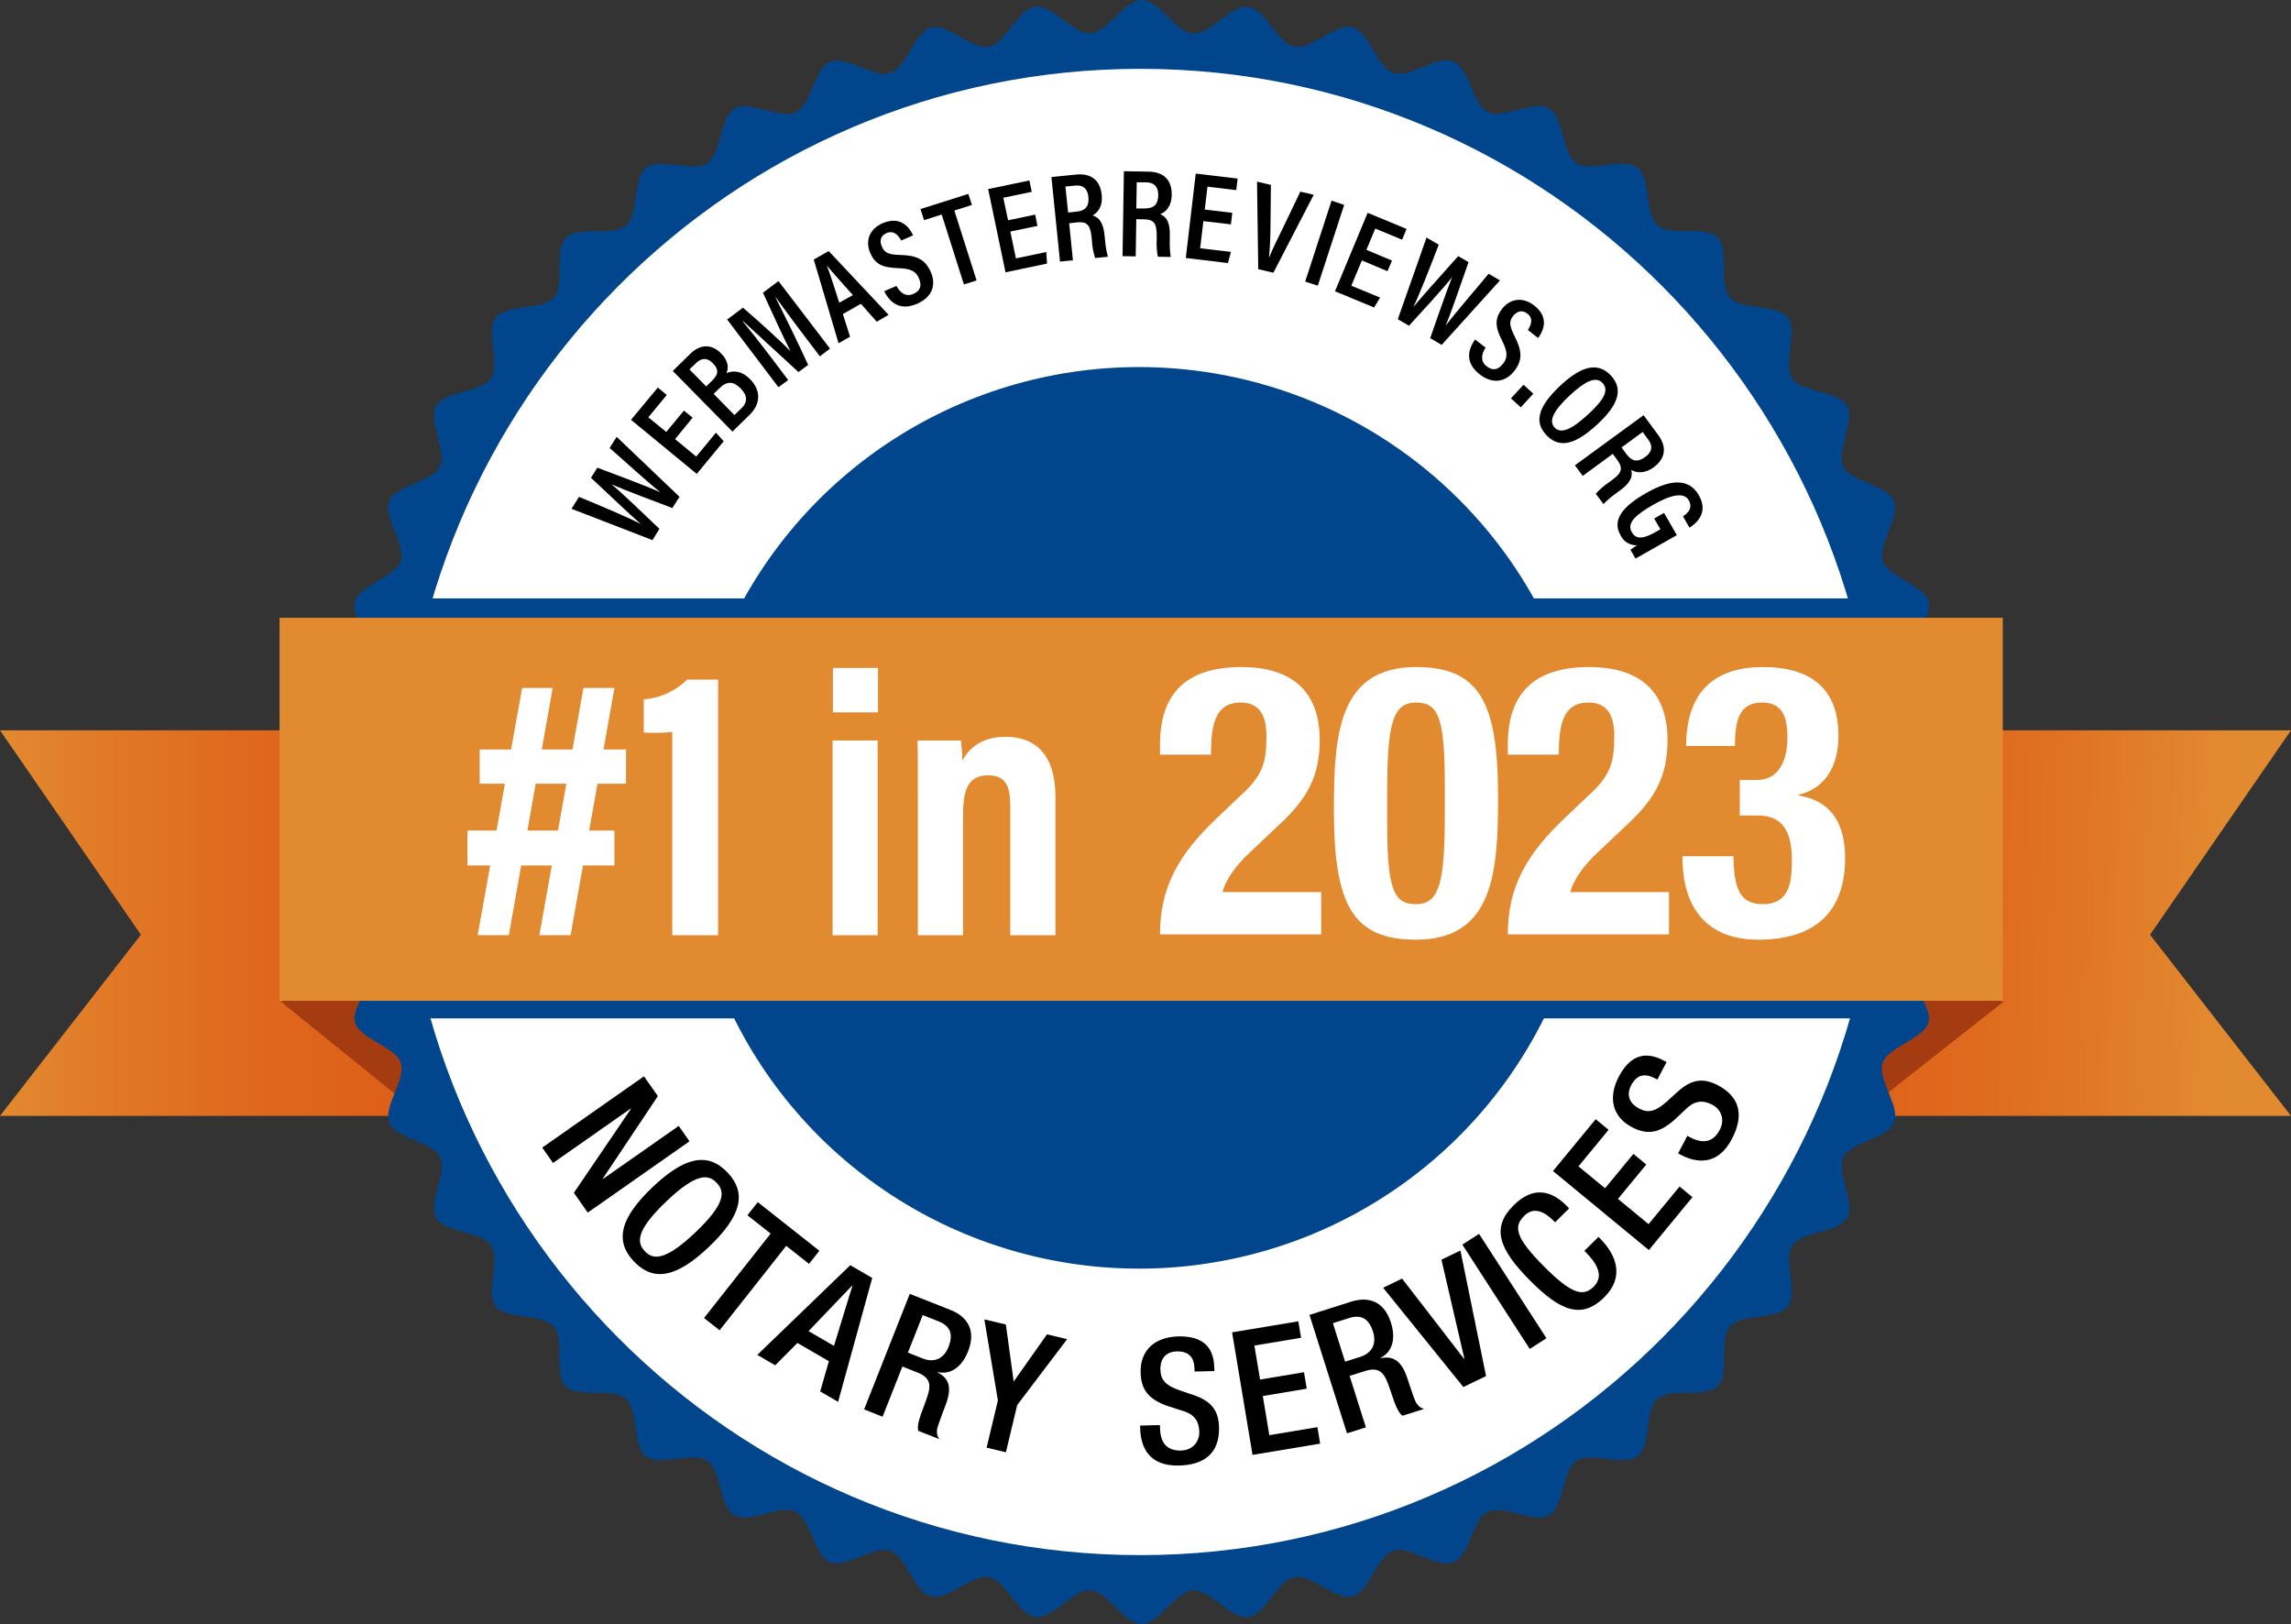 <?xml version="1.0" encoding="UTF-8"?>
<svg xmlns="http://www.w3.org/2000/svg" width="79" height="56" viewBox="0 0 79 56" fill="none">
  <rect x="0" y="0" width="79" height="56" fill="#333333" stroke="none"/>
  <g clip-path="url(#clip0_1118_196)">
    <path d="M59.124 38.476H79L74.14 32.23L79 25.18H59.124V38.476Z" fill="url(#paint0_linear_1118_196)"></path>
    <path d="M19.876 38.476H0L4.858 32.23L0 25.18H19.876V38.476Z" fill="url(#paint1_linear_1118_196)"></path>
    <path d="M69.089 34.537L63.784 38.712L63.134 33.145L69.089 34.537Z" fill="#A53B11"></path>
    <path d="M9.681 34.536L15.078 38.896L15.868 32.494L9.681 34.536Z" fill="#A53B11"></path>
    <path d="M67.448 27.997C67.448 28.6 66.333 29.163 66.29 29.758C66.246 30.352 67.281 31.062 67.21 31.653C67.14 32.243 65.949 32.663 65.834 33.248C65.719 33.832 66.653 34.67 66.498 35.247C66.343 35.824 65.115 36.082 64.922 36.647C64.728 37.211 65.541 38.164 65.317 38.715C65.093 39.266 63.83 39.361 63.57 39.897C63.31 40.433 63.99 41.481 63.694 41.997C63.398 42.514 62.14 42.445 61.807 42.942C61.474 43.44 62.015 44.566 61.65 45.043C61.284 45.52 60.052 45.284 59.656 45.733C59.259 46.183 59.656 47.372 59.227 47.794C58.798 48.217 57.616 47.828 57.16 48.222C56.704 48.616 56.944 49.845 56.467 50.211C55.989 50.576 54.856 50.033 54.36 50.367C53.864 50.7 53.934 51.948 53.412 52.248C52.891 52.548 51.845 51.863 51.306 52.124C50.767 52.386 50.678 53.639 50.117 53.867C49.557 54.094 48.615 53.28 48.043 53.472C47.472 53.665 47.221 54.888 46.638 55.043C46.056 55.197 45.226 54.264 44.633 54.38C44.041 54.497 43.633 55.676 43.034 55.754C42.434 55.832 41.738 54.797 41.134 54.836C40.531 54.876 39.975 55.99 39.369 55.99C38.763 55.99 38.199 54.878 37.604 54.836C37.01 54.794 36.296 55.831 35.703 55.754C35.111 55.678 34.69 54.497 34.104 54.38C33.518 54.264 32.678 55.197 32.099 55.043C31.52 54.888 31.262 53.664 30.694 53.472C30.127 53.281 29.174 54.09 28.621 53.865C28.069 53.64 27.972 52.389 27.434 52.124C26.896 51.86 25.846 52.542 25.328 52.248C24.81 51.954 24.88 50.7 24.381 50.367C23.882 50.033 22.752 50.575 22.275 50.211C21.798 49.846 22.027 48.617 21.582 48.222C21.137 47.826 19.939 48.222 19.515 47.795C19.091 47.369 19.482 46.189 19.085 45.733C18.689 45.278 17.458 45.517 17.092 45.041C16.725 44.566 17.27 43.435 16.936 42.941C16.601 42.447 15.35 42.516 15.048 41.997C14.747 41.478 15.435 40.434 15.172 39.897C14.91 39.359 13.656 39.269 13.427 38.715C13.197 38.16 14.014 37.216 13.82 36.648C13.627 36.079 12.397 35.829 12.242 35.245C12.087 34.662 13.023 33.837 12.905 33.246C12.787 32.656 11.606 32.246 11.523 31.651C11.44 31.057 12.484 30.359 12.444 29.758C12.404 29.156 11.287 28.6 11.287 27.997C11.287 27.394 12.402 26.829 12.444 26.236C12.486 25.643 11.451 24.933 11.523 24.339C11.595 23.744 12.785 23.328 12.901 22.744C13.018 22.159 12.082 21.322 12.237 20.746C12.392 20.17 13.62 19.91 13.812 19.345C14.004 18.78 13.192 17.828 13.418 17.277C13.643 16.726 14.905 16.631 15.164 16.095C15.423 15.558 14.744 14.511 15.04 13.994C15.336 13.478 16.592 13.547 16.926 13.05C17.259 12.554 16.727 11.427 17.099 10.952C17.471 10.478 18.696 10.705 19.093 10.261C19.489 9.816 19.093 8.622 19.521 8.2C19.95 7.777 21.132 8.166 21.589 7.772C22.047 7.378 21.806 6.149 22.282 5.784C22.758 5.42 23.893 5.961 24.388 5.628C24.884 5.294 24.815 4.047 25.336 3.746C25.858 3.444 26.904 4.131 27.443 3.869C27.982 3.608 28.072 2.359 28.628 2.127C29.185 1.896 30.13 2.716 30.701 2.522C31.273 2.328 31.524 1.106 32.107 0.951C32.689 0.797 33.512 1.73 34.104 1.606C34.696 1.483 35.105 0.31 35.703 0.232C36.302 0.154 37.001 1.19 37.604 1.15C38.208 1.111 38.764 0 39.369 0C39.973 0 40.54 1.112 41.137 1.154C41.734 1.196 42.445 0.166 43.038 0.236C43.63 0.306 44.049 1.494 44.635 1.606C45.221 1.719 46.062 0.789 46.639 0.944C47.217 1.098 47.477 2.323 48.045 2.514C48.612 2.706 49.565 1.896 50.119 2.121C50.673 2.346 50.767 3.604 51.303 3.863C51.84 4.123 52.893 3.444 53.41 3.74C53.926 4.035 53.858 5.289 54.356 5.621C54.855 5.954 55.986 5.413 56.463 5.778C56.94 6.144 56.711 7.371 57.157 7.766C57.603 8.162 58.798 7.766 59.223 8.192C59.648 8.619 59.256 9.799 59.652 10.254C60.049 10.71 61.279 10.471 61.646 10.945C62.013 11.419 61.469 12.551 61.802 13.045C62.135 13.54 63.388 13.47 63.689 13.989C63.99 14.508 63.302 15.552 63.565 16.09C63.828 16.627 65.08 16.717 65.312 17.272C65.544 17.827 64.728 18.779 64.927 19.348C65.125 19.916 66.346 20.168 66.502 20.748C66.658 21.329 65.72 22.157 65.838 22.747C65.955 23.338 67.132 23.746 67.21 24.339C67.288 24.932 66.251 25.632 66.29 26.234C66.328 26.836 67.448 27.394 67.448 27.997Z" fill="#01468C"></path>
    <path d="M64.789 27.997C64.789 42.148 53.39 53.62 39.318 53.62C25.246 53.62 13.849 42.148 13.849 27.997C13.849 13.846 25.248 2.373 39.318 2.373C53.387 2.373 64.789 13.844 64.789 27.997Z" fill="white"></path>
    <path d="M54.865 28.198C54.866 31.273 53.952 34.278 52.239 36.834C50.526 39.391 48.091 41.383 45.243 42.56C42.394 43.736 39.26 44.044 36.236 43.444C33.212 42.845 30.434 41.364 28.254 39.191C26.074 37.017 24.589 34.247 23.988 31.232C23.386 28.216 23.695 25.091 24.875 22.251C26.055 19.411 28.053 16.983 30.617 15.275C33.181 13.567 36.195 12.656 39.278 12.656C43.412 12.656 47.377 14.294 50.3 17.209C53.223 20.123 54.865 24.076 54.865 28.198Z" fill="#01468C"></path>
    <path d="M65.047 20.633H13.693V35.114H65.047V20.633Z" fill="#01468C"></path>
    <path d="M69.061 21.301H9.641V34.507H69.061V21.301Z" fill="url(#paint2_linear_1118_196)"></path>
    <path d="M16.119 28.637H21.188V29.841H16.119V28.637ZM18.005 23.721H19.058L17.546 32.245H16.471L18.005 23.721ZM16.541 25.843H21.587V27.023H16.541V25.843ZM20.119 23.721H21.188L19.676 32.245H18.599L20.119 23.721Z" fill="white"></path>
    <path d="M23.181 32.247V25.238C22.855 25.273 22.526 25.279 22.199 25.256V24.116C22.762 24.071 23.292 23.829 23.693 23.432H24.761V32.247H23.181Z" fill="white"></path>
    <path d="M28.71 25.532H30.264V32.247H28.71V25.532ZM28.721 23.031H30.276V24.562H28.721V23.031Z" fill="white"></path>
    <path d="M31.651 27.619C31.651 26.24 31.651 25.884 31.637 25.532H33.133C33.164 25.763 33.181 25.996 33.182 26.23C33.382 25.859 33.794 25.404 34.669 25.404C35.768 25.404 36.394 26.096 36.394 27.456V32.246H34.837V27.809C34.837 27.142 34.704 26.734 34.077 26.734C33.488 26.734 33.209 27.064 33.209 28.085V32.246H31.651V27.619Z" fill="white"></path>
    <path d="M22.499 18.623L19.707 17.543L19.965 17.132C20.728 17.446 21.65 17.836 22.095 18.066C21.701 17.73 20.871 16.928 20.378 16.475L20.597 16.125C21.177 16.346 22.298 16.759 22.757 16.968V16.96C22.297 16.599 21.475 15.84 21.022 15.447L21.264 15.062L23.432 17.13L23.184 17.517C22.584 17.284 21.584 16.921 21.104 16.704V16.711C21.523 17.063 22.297 17.815 22.739 18.235L22.499 18.623Z" fill="black"></path>
    <path d="M23.885 14.4L23.278 15.141L24.008 15.742L24.688 14.919L24.956 15.214L24.026 16.34L21.759 14.475L22.683 13.363L22.993 13.618L22.355 14.389L22.975 14.893L23.583 14.158L23.885 14.4Z" fill="black"></path>
    <path d="M23.199 12.79L23.806 12.196C24.153 11.856 24.549 11.86 24.866 12.186C25.131 12.456 25.125 12.708 25.049 12.867C25.259 12.777 25.556 12.761 25.868 13.078C26.252 13.467 26.224 13.936 25.854 14.298L25.257 14.881L23.199 12.79ZM24.553 13.128C24.801 12.889 24.773 12.719 24.581 12.524C24.389 12.328 24.193 12.331 23.996 12.524L23.775 12.738L24.352 13.324L24.553 13.128ZM25.324 14.311L25.572 14.073C25.779 13.87 25.784 13.642 25.54 13.393C25.296 13.145 25.069 13.13 24.811 13.383L24.609 13.581L25.324 14.311Z" fill="black"></path>
    <path d="M27.578 11.373C27.267 10.96 26.934 10.508 26.744 10.241H26.736C26.984 10.735 27.465 11.705 27.868 12.581L27.533 12.828L25.624 11.074L25.613 11.082C25.832 11.344 26.22 11.836 26.525 12.239L27.179 13.104L26.843 13.351L25.074 11.017L25.619 10.608C26.277 11.175 26.966 11.81 27.259 12.108C27.082 11.778 26.655 10.85 26.309 10.093L26.843 9.691L28.622 12.021L28.272 12.286L27.578 11.373Z" fill="black"></path>
    <path d="M29.065 10.828L29.312 11.609L28.916 11.835L28.06 8.949L28.575 8.656L30.641 10.855L30.233 11.093L29.687 10.475L29.065 10.828ZM29.409 10.175C28.99 9.705 28.697 9.381 28.527 9.174H28.517C28.616 9.421 28.765 9.881 28.939 10.437L29.409 10.175Z" fill="black"></path>
    <path d="M30.911 9.858C31.035 10.089 31.232 10.249 31.494 10.135C31.757 10.021 31.788 9.829 31.685 9.591C31.582 9.354 31.409 9.262 30.988 9.247C30.446 9.228 30.181 9.123 30.008 8.72C29.834 8.318 29.964 7.903 30.435 7.697C31.012 7.45 31.331 7.78 31.487 8.115L31.076 8.293C30.998 8.153 30.846 7.922 30.571 8.036C30.358 8.129 30.323 8.311 30.41 8.504C30.504 8.719 30.645 8.779 31.03 8.79C31.606 8.804 31.897 8.937 32.092 9.369C32.286 9.801 32.169 10.234 31.625 10.473C31.032 10.731 30.682 10.43 30.49 10.04L30.911 9.858Z" fill="black"></path>
    <path d="M32.472 7.397L31.865 7.59L31.741 7.208L33.391 6.686L33.515 7.067L32.908 7.259L33.675 9.669L33.239 9.808L32.472 7.397Z" fill="black"></path>
    <path d="M35.774 7.789L34.839 7.984L35.032 8.909L36.079 8.69L36.104 9.088L34.673 9.389L34.074 6.519L35.495 6.223L35.578 6.614L34.597 6.818L34.761 7.595L35.696 7.4L35.774 7.789Z" fill="black"></path>
    <path d="M36.868 7.699L36.998 8.976L36.552 9.019L36.256 6.104L37.106 6.019C37.624 5.967 37.938 6.214 37.99 6.719C38.033 7.145 37.828 7.35 37.675 7.427C37.923 7.505 38.047 7.702 38.09 8.126L38.101 8.242C38.117 8.449 38.151 8.653 38.204 8.853L37.762 8.897C37.699 8.697 37.662 8.489 37.651 8.279L37.64 8.176C37.599 7.778 37.496 7.632 37.145 7.667L36.868 7.699ZM36.831 7.328L37.12 7.298C37.449 7.265 37.561 7.095 37.53 6.786C37.503 6.52 37.36 6.369 37.074 6.399L36.739 6.432L36.831 7.328Z" fill="black"></path>
    <path d="M39.183 7.557L39.162 8.84L38.708 8.832L38.755 5.904L39.61 5.918C40.13 5.927 40.413 6.209 40.404 6.716C40.397 7.145 40.172 7.325 40.008 7.383C40.25 7.489 40.346 7.699 40.339 8.124V8.242C40.33 8.448 40.34 8.655 40.369 8.86L39.925 8.852C39.886 8.647 39.873 8.437 39.887 8.228V8.124C39.887 7.724 39.807 7.567 39.453 7.562L39.183 7.557ZM39.183 7.187H39.474C39.805 7.187 39.935 7.036 39.94 6.725C39.94 6.458 39.816 6.292 39.532 6.287H39.198L39.183 7.187Z" fill="black"></path>
    <path d="M42.445 7.736L41.496 7.625L41.385 8.561L42.446 8.685L42.342 9.07L40.889 8.896L41.233 5.986L42.676 6.157L42.629 6.555L41.637 6.437L41.544 7.226L42.493 7.338L42.445 7.736Z" fill="black"></path>
    <path d="M43.388 9.282L43.346 6.264L43.824 6.375L43.811 7.699C43.811 8.106 43.791 8.575 43.759 8.872H43.767C43.866 8.605 44.089 8.174 44.263 7.81L44.838 6.608L45.301 6.716L43.91 9.403L43.388 9.282Z" fill="black"></path>
    <path d="M46.351 7.064L45.441 9.85L45.006 9.709L45.916 6.918L46.351 7.064Z" fill="black"></path>
    <path d="M47.843 9.351L46.961 8.98L46.597 9.852L47.589 10.26L47.383 10.602L46.034 10.044L47.16 7.338L48.502 7.894L48.348 8.265L47.423 7.881L47.118 8.614L48 8.985L47.843 9.351Z" fill="black"></path>
    <path d="M48.2 11.006L49.191 8.191L49.611 8.438C49.317 9.208 48.953 10.138 48.736 10.588C49.061 10.185 49.841 9.335 50.282 8.831L50.639 9.039C50.432 9.623 50.051 10.754 49.855 11.216H49.862C50.212 10.748 50.95 9.906 51.331 9.438L51.723 9.668L49.712 11.892L49.316 11.659C49.533 11.056 49.87 10.053 50.072 9.559C49.731 9.985 48.999 10.78 48.585 11.232L48.2 11.006Z" fill="black"></path>
    <path d="M51.227 11.985C51.084 12.209 51.037 12.454 51.264 12.63C51.49 12.805 51.674 12.74 51.832 12.536C51.991 12.332 51.991 12.137 51.803 11.76C51.555 11.278 51.531 10.992 51.797 10.648C52.062 10.305 52.497 10.218 52.902 10.532C53.397 10.918 53.259 11.356 53.038 11.653L52.685 11.378C52.769 11.243 52.907 10.997 52.67 10.814C52.485 10.671 52.309 10.73 52.174 10.897C52.031 11.082 52.05 11.233 52.221 11.579C52.484 12.09 52.51 12.414 52.221 12.786C51.933 13.158 51.493 13.269 51.025 12.909C50.515 12.513 50.612 12.062 50.864 11.707L51.227 11.985Z" fill="black"></path>
    <path d="M52.101 13.736L52.535 13.266L52.873 13.575L52.44 14.046L52.101 13.736Z" fill="black"></path>
    <path d="M55.081 14.631C54.312 15.343 53.765 15.476 53.314 14.992C52.889 14.536 53.045 14.004 53.824 13.278C54.602 12.553 55.145 12.515 55.55 12.95C55.978 13.411 55.822 13.944 55.081 14.631ZM54.147 13.617C53.601 14.123 53.383 14.499 53.604 14.739C53.826 14.978 54.204 14.805 54.765 14.285C55.327 13.765 55.485 13.451 55.261 13.207C55.037 12.962 54.664 13.139 54.147 13.617Z" fill="black"></path>
    <path d="M55.613 15.649L54.577 16.409L54.308 16.044L56.675 14.315L57.18 15C57.489 15.419 57.428 15.814 57.024 16.112C56.678 16.359 56.397 16.295 56.252 16.201C56.313 16.457 56.203 16.661 55.859 16.913L55.765 16.982C55.595 17.099 55.436 17.233 55.291 17.38L55.027 17.023C55.168 16.868 55.328 16.731 55.503 16.615L55.587 16.553C55.91 16.316 55.983 16.153 55.774 15.869L55.613 15.649ZM55.915 15.428L56.087 15.661C56.283 15.928 56.486 15.937 56.738 15.752C56.953 15.594 57.012 15.397 56.841 15.164L56.642 14.895L55.915 15.428Z" fill="black"></path>
    <path d="M56.397 19.259L56.222 18.955C56.295 18.899 56.37 18.847 56.448 18.799C56.329 18.805 56.211 18.775 56.11 18.713C56.008 18.651 55.928 18.56 55.879 18.452C55.571 17.915 55.976 17.449 56.775 16.994C57.688 16.473 58.272 16.536 58.579 17.072C58.959 17.733 58.406 18.1 58.258 18.194L58.034 17.803C58.128 17.739 58.406 17.556 58.235 17.252C58.064 16.948 57.595 17.07 57.012 17.402C56.403 17.749 56.085 18.035 56.268 18.348C56.427 18.624 56.69 18.573 57.119 18.328L57.256 18.249L57.04 17.879L57.381 17.685L57.822 18.452L56.397 19.259Z" fill="black"></path>
    <path d="M45.558 30.76H42.154C42.243 30.408 42.537 29.913 43.085 29.405L44.104 28.442C45.124 27.505 45.507 26.71 45.507 25.513C45.507 23.911 44.627 23 42.804 23C40.867 23 40 23.95 40 25.669V26.02H41.759C41.759 25.044 41.874 24.224 42.779 24.224C43.378 24.224 43.671 24.601 43.671 25.369C43.671 26.307 43.544 26.75 42.728 27.479L41.989 28.182C40.65 29.445 40 30.577 40 32.218H45.558V30.76Z" fill="white"></path>
    <path d="M45.997 27.921C45.997 31.189 46.634 32.4 48.827 32.4C51.516 32.4 51.657 30.03 51.657 27.479C51.657 24.211 51.019 23 48.827 23C46.137 23 45.997 25.369 45.997 27.921ZM47.833 27.322C47.833 24.953 48.024 24.224 48.827 24.224C49.604 24.224 49.821 24.745 49.821 27.075V28.078C49.821 30.447 49.63 31.176 48.827 31.176C48.049 31.176 47.833 30.655 47.833 28.325V27.322Z" fill="white"></path>
    <path d="M57.551 30.76H54.148C54.237 30.408 54.531 29.913 55.079 29.405L56.098 28.442C57.118 27.505 57.5 26.71 57.5 25.513C57.5 23.911 56.621 23 54.798 23C52.861 23 51.994 23.95 51.994 25.669V26.02H53.753C53.753 25.044 53.868 24.224 54.773 24.224C55.372 24.224 55.665 24.601 55.665 25.369C55.665 26.307 55.537 26.75 54.722 27.479L53.982 28.182C52.644 29.445 51.994 30.577 51.994 32.218H57.551V30.76Z" fill="white"></path>
    <path d="M58.016 29.523V29.562C58.016 31.332 58.883 32.4 60.629 32.4C63.128 32.4 63.625 30.851 63.625 29.601C63.625 28.442 63.191 27.622 62.019 27.427V27.401C62.886 27.205 63.395 26.476 63.395 25.369C63.395 23.742 62.439 23 60.795 23C59.074 23 58.144 23.898 58.144 25.721H59.826C59.826 24.849 59.967 24.224 60.757 24.224C61.356 24.224 61.636 24.562 61.636 25.435C61.636 26.19 61.356 26.893 60.591 26.893H59.992V28.117H60.604C61.611 28.117 61.789 28.872 61.789 29.692C61.789 30.499 61.662 31.176 60.782 31.176C59.979 31.176 59.788 30.603 59.775 29.523H58.016Z" fill="white"></path>
    <path d="M18.698 39.569L19.069 40.099L21.753 38.22L21.759 38.23L19.789 41.127L20.267 41.81L23.776 39.352L23.404 38.821L20.79 40.652L20.783 40.643L22.685 37.794L22.206 37.111L18.698 39.569Z" fill="black"></path>
    <path d="M22.236 43.142C21.954 42.846 21.918 42.434 22.982 41.42C24.025 40.426 24.431 40.487 24.712 40.783C24.994 41.078 25.035 41.487 23.992 42.48C22.927 43.494 22.517 43.437 22.236 43.142ZM21.862 43.497C22.541 44.21 23.343 44.043 24.451 42.987C25.558 41.932 25.764 41.139 25.086 40.427C24.407 39.714 23.605 39.882 22.497 40.937C21.389 41.992 21.183 42.785 21.862 43.497Z" fill="black"></path>
    <path d="M24.277 45.444L24.814 45.868L27.111 42.957L27.898 43.578L28.254 43.126L26.13 41.45L25.773 41.902L26.574 42.534L24.277 45.444Z" fill="black"></path>
    <path d="M26.114 46.716L26.731 47.075L27.497 46.305L28.582 46.935L28.282 47.976L28.9 48.335L30.077 44.064L29.32 43.624L26.114 46.716ZM27.881 45.897L29.383 44.327L29.393 44.333L28.758 46.406L27.881 45.897Z" fill="black"></path>
    <path d="M31.307 46.638L31.818 45.344L32.36 45.558C32.784 45.725 32.874 46.019 32.706 46.443C32.548 46.845 32.222 47 31.814 46.839L31.307 46.638ZM29.797 48.596L30.433 48.848L31.117 47.118L31.636 47.323C32.066 47.493 32.124 47.736 31.969 48.178C31.917 48.325 31.87 48.461 31.824 48.578C31.777 48.695 31.735 48.82 31.699 48.942C31.654 49.105 31.634 49.239 31.666 49.335L32.386 49.62C32.327 49.525 32.273 49.401 32.333 49.199C32.411 48.952 32.533 48.645 32.631 48.381C32.829 47.814 32.714 47.517 32.328 47.319L32.332 47.308C32.8 47.415 33.179 47.108 33.382 46.594C33.675 45.852 33.336 45.389 32.778 45.168L31.372 44.612L29.797 48.596Z" fill="black"></path>
    <path d="M34.021 49.915L34.686 50.074L35.076 48.446L36.797 46.174L36.103 46.008L34.955 47.634L34.685 45.669L33.944 45.492L34.41 48.287L34.021 49.915Z" fill="black"></path>
    <path d="M39.315 49.153L39.317 49.255C39.332 49.855 39.588 50.557 40.65 50.532C41.514 50.511 42.057 50.12 42.035 49.209C42.021 48.615 41.749 48.297 41.139 48.095L40.673 47.938C40.213 47.775 40.022 47.594 40.014 47.228C40.003 46.772 40.281 46.603 40.575 46.596C41.007 46.586 41.18 46.81 41.19 47.2L41.192 47.29L41.875 47.274L41.873 47.178C41.863 46.734 41.733 46.053 40.635 46.079C39.837 46.097 39.313 46.542 39.332 47.322C39.346 47.934 39.624 48.251 40.253 48.476L40.725 48.627C41.112 48.732 41.344 48.925 41.355 49.375C41.362 49.687 41.148 50.004 40.722 50.014C40.254 50.025 40.014 49.766 40.001 49.245L39.999 49.137L39.315 49.153Z" fill="black"></path>
    <path d="M43.191 50.165L45.522 49.776L45.428 49.208L43.77 49.484L43.545 48.135L45.06 47.882L44.966 47.314L43.451 47.566L43.255 46.395L44.865 46.126L44.77 45.558L42.486 45.939L43.191 50.165Z" fill="black"></path>
    <path d="M46.382 46.95L45.962 45.623L46.517 45.447C46.951 45.309 47.207 45.48 47.345 45.914C47.475 46.326 47.32 46.652 46.903 46.785L46.382 46.95ZM46.448 49.421L47.1 49.215L46.538 47.441L47.07 47.273C47.511 47.133 47.71 47.284 47.868 47.725C47.921 47.872 47.97 48.007 48.008 48.127C48.046 48.247 48.092 48.371 48.141 48.488C48.209 48.643 48.278 48.759 48.364 48.814L49.102 48.58C48.996 48.544 48.876 48.482 48.795 48.287C48.7 48.047 48.6 47.732 48.51 47.465C48.305 46.9 48.029 46.742 47.604 46.833L47.601 46.821C48.031 46.61 48.131 46.131 47.964 45.605C47.723 44.844 47.167 44.699 46.595 44.88L45.154 45.337L46.448 49.421Z" fill="black"></path>
    <path d="M50.46 47.824L51.244 47.447L50.359 43.118L49.705 43.433L50.496 46.848L50.485 46.853L48.348 44.086L47.694 44.401L50.46 47.824Z" fill="black"></path>
    <path d="M52.751 46.512L53.325 46.141L51.001 42.543L50.426 42.914L52.751 46.512Z" fill="black"></path>
    <path d="M54.633 43.129L54.684 43.18C54.967 43.466 55.367 43.956 54.958 44.361C54.596 44.72 54.193 44.629 53.222 43.648C52.251 42.668 52.189 42.29 52.552 41.931C52.889 41.572 53.291 41.807 53.573 42.093L53.624 42.144L54.11 41.663L54.055 41.608C53.739 41.288 53.058 40.703 52.193 41.56C51.421 42.324 51.672 43.055 52.749 44.142C53.825 45.23 54.554 45.488 55.321 44.728C56.033 44.023 55.727 43.262 55.183 42.712L55.119 42.648L54.633 43.129Z" fill="black"></path>
    <path d="M56.857 43.102L58.36 41.278L57.916 40.911L56.847 42.208L55.792 41.338L56.769 40.152L56.324 39.786L55.347 40.971L54.43 40.216L55.468 38.956L55.024 38.59L53.551 40.377L56.857 43.102Z" fill="black"></path>
    <path d="M57.865 39.769L57.955 39.817C58.486 40.096 59.225 40.213 59.719 39.273C60.121 38.508 60.044 37.844 59.236 37.419C58.711 37.143 58.301 37.226 57.828 37.662L57.464 37.992C57.098 38.315 56.846 38.393 56.523 38.223C56.119 38.01 56.107 37.685 56.244 37.425C56.445 37.043 56.725 37 57.07 37.182L57.15 37.224L57.468 36.618L57.383 36.574C56.99 36.367 56.332 36.15 55.821 37.121C55.449 37.828 55.583 38.501 56.273 38.864C56.815 39.149 57.227 39.061 57.73 38.62L58.091 38.282C58.371 37.995 58.652 37.885 59.051 38.095C59.327 38.24 59.5 38.582 59.301 38.959C59.084 39.373 58.741 39.457 58.279 39.214L58.183 39.164L57.865 39.769Z" fill="black"></path>
  </g>
  <defs>
    <linearGradient id="paint0_linear_1118_196" x1="76.346" y1="32.143" x2="56.49" y2="31.28" gradientUnits="userSpaceOnUse">
      <stop stop-color="#E28A30"></stop>
      <stop offset="0.07" stop-color="#E1832C"></stop>
      <stop offset="0.29" stop-color="#E07122"></stop>
      <stop offset="0.43" stop-color="#DF691E"></stop>
      <stop offset="0.7" stop-color="#DE5E18"></stop>
      <stop offset="1" stop-color="#DE5A16"></stop>
    </linearGradient>
    <linearGradient id="paint1_linear_1118_196" x1="0" y1="31.828" x2="19.875" y2="31.828" gradientUnits="userSpaceOnUse">
      <stop stop-color="#E28A30"></stop>
      <stop offset="0.16" stop-color="#E17B28"></stop>
      <stop offset="0.42" stop-color="#DF691E"></stop>
      <stop offset="0.7" stop-color="#DE5E18"></stop>
      <stop offset="1" stop-color="#DE5A16"></stop>
    </linearGradient>
    <linearGradient id="paint2_linear_1118_196" x1="4633.14" y1="3003.85" x2="33128.8" y2="3003.85" gradientUnits="userSpaceOnUse">
      <stop stop-color="#E28A30"></stop>
      <stop offset="0.16" stop-color="#E17B28"></stop>
      <stop offset="0.42" stop-color="#DF691E"></stop>
      <stop offset="0.7" stop-color="#DE5E18"></stop>
      <stop offset="1" stop-color="#DE5A16"></stop>
    </linearGradient>
    <clipPath id="clip0_1118_196">
      <rect width="79" height="56" fill="white"></rect>
    </clipPath>
  </defs>
</svg>
